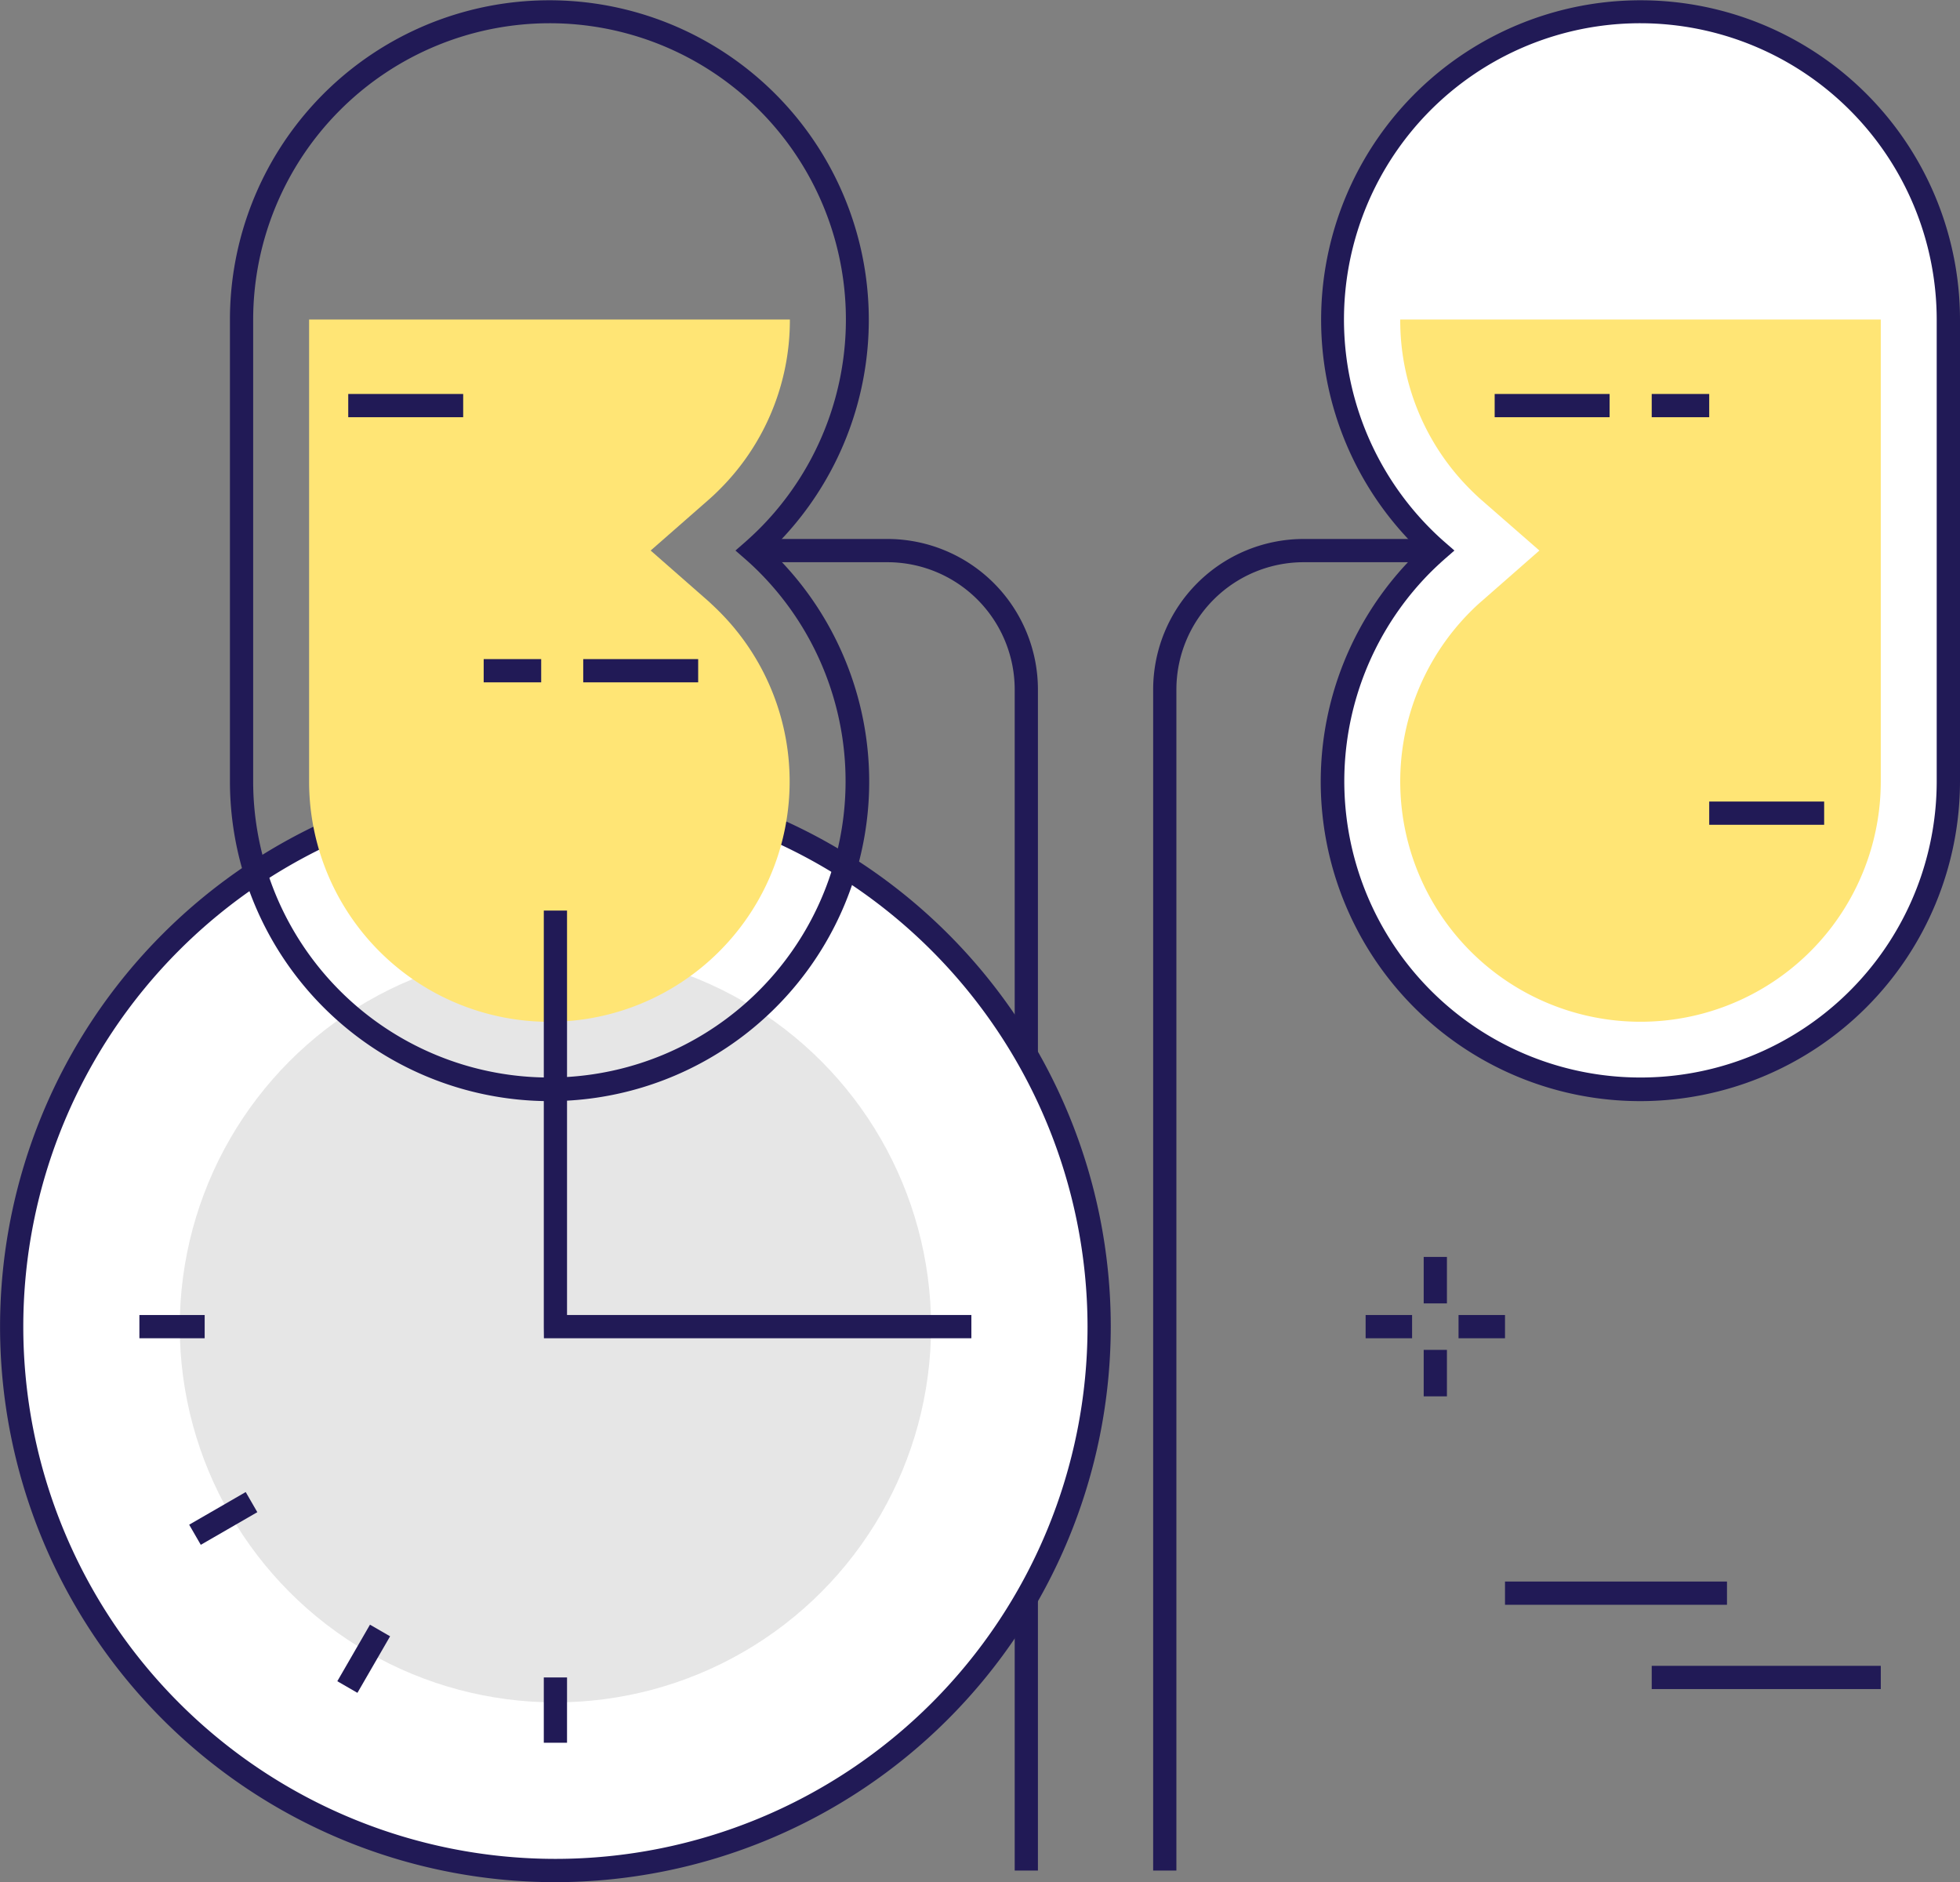 <svg xmlns="http://www.w3.org/2000/svg" viewBox="0 0 337.47 324"><rect x="0" y="0" width="337.47" height="324" fill="#808080" stroke="none"/><defs><style>.cls-1{fill:#211a56;}.cls-2{fill:#fff;}.cls-3{fill:#e6e6e6;}.cls-4{fill:#ffe575;}</style></defs><title>Asset 12</title><g id="Layer_2" data-name="Layer 2"><g id="all-2"><path class="cls-1" d="M178.71,322h-4V118.69A21.93,21.93,0,0,0,152.8,96.78H130.14v-4H152.8a25.94,25.94,0,0,1,25.91,25.91Z"/><circle class="cls-2" cx="95.63" cy="228.37" r="93.62"/><path class="cls-1" d="M95.63,324a95.62,95.62,0,1,1,95.62-95.62A95.73,95.73,0,0,1,95.63,324Zm0-187.25a91.62,91.62,0,1,0,91.62,91.62A91.73,91.73,0,0,0,95.63,136.75Z"/><circle class="cls-3" cx="95.63" cy="228.37" r="64.68"/><path class="cls-2" d="M335.47,55v79.53A53,53,0,1,1,245,97c.78-.78,1.58-1.54,2.42-2.27-.84-.73-1.64-1.49-2.42-2.27A53,53,0,1,1,335.47,55Z"/><path class="cls-1" d="M282.45,189.55a55,55,0,0,1-38.91-93.92l.88-.86-.87-.86A55,55,0,1,1,337.47,55v79.53A55.08,55.08,0,0,1,282.45,189.55ZM282.45,4a51,51,0,0,0-36.08,87.09c.78.78,1.54,1.49,2.33,2.18l1.72,1.5-1.72,1.5c-.78.69-1.54,1.4-2.33,2.18a51,51,0,1,0,87.09,36.08V55A51.07,51.07,0,0,0,282.45,4Z"/><path class="cls-1" d="M94.59,189.55a55.08,55.08,0,0,1-55-55V55a55,55,0,1,1,93.92,38.91l-.87.86.88.86h0a55,55,0,0,1-38.91,93.92ZM94.59,4a51.07,51.07,0,0,0-51,51v79.53a51,51,0,1,0,87.09-36.08c-.78-.78-1.54-1.49-2.33-2.18l-1.72-1.5,1.72-1.5c.78-.69,1.54-1.4,2.33-2.18A51,51,0,0,0,94.59,4Z"/><path class="cls-4" d="M123.85,105.28a41.37,41.37,0,1,1-70.63,29.26V55H136a41.09,41.09,0,0,1-12.11,29.26c-.63.63-1.23,1.2-1.86,1.75l-10,8.76,10,8.77C122.61,104.08,123.22,104.65,123.85,105.28Z"/><path class="cls-4" d="M323.83,55v79.53a41.37,41.37,0,1,1-70.63-29.26c.63-.63,1.23-1.2,1.85-1.73l10-8.77L255,86c-.62-.55-1.22-1.12-1.85-1.75A41.09,41.09,0,0,1,241.09,55Z"/><path class="cls-1" d="M202.55,322h-4V118.69a25.94,25.94,0,0,1,25.91-25.91h22.66v4H224.46a21.93,21.93,0,0,0-21.91,21.91Z"/><rect class="cls-1" x="59.96" y="67.82" width="19.79" height="4"/><rect class="cls-1" x="100.42" y="113.46" width="19.79" height="4"/><rect class="cls-1" x="83.28" y="113.46" width="9.9" height="4"/><rect class="cls-1" x="257.35" y="67.82" width="19.79" height="4"/><rect class="cls-1" x="284.39" y="67.82" width="9.9" height="4"/><rect class="cls-1" x="294.29" y="137.98" width="19.79" height="4"/><rect class="cls-1" x="93.63" y="288.76" width="4" height="11.24"/><rect class="cls-1" x="57" y="283.55" width="11.24" height="4" transform="translate(-215.95 196.9) rotate(-59.98)"/><rect class="cls-1" x="32.83" y="259.38" width="11.24" height="4" transform="translate(-125.55 54.25) rotate(-30)"/><polygon class="cls-1" points="167.25 230.37 93.65 230.37 93.63 228.37 93.63 156.75 97.63 156.75 97.63 226.37 167.25 226.37 167.25 230.37"/><rect class="cls-1" x="24" y="226.37" width="11.24" height="4"/><rect class="cls-1" x="251.13" y="226.37" width="8" height="4"/><rect class="cls-1" x="235.13" y="226.37" width="8" height="4"/><rect class="cls-1" x="245.13" y="232.37" width="4" height="8"/><rect class="cls-1" x="245.13" y="216.37" width="4" height="8"/><rect class="cls-1" x="259.13" y="272.25" width="38.22" height="4"/><rect class="cls-1" x="284.39" y="286.76" width="39.44" height="4"/></g></g></svg>